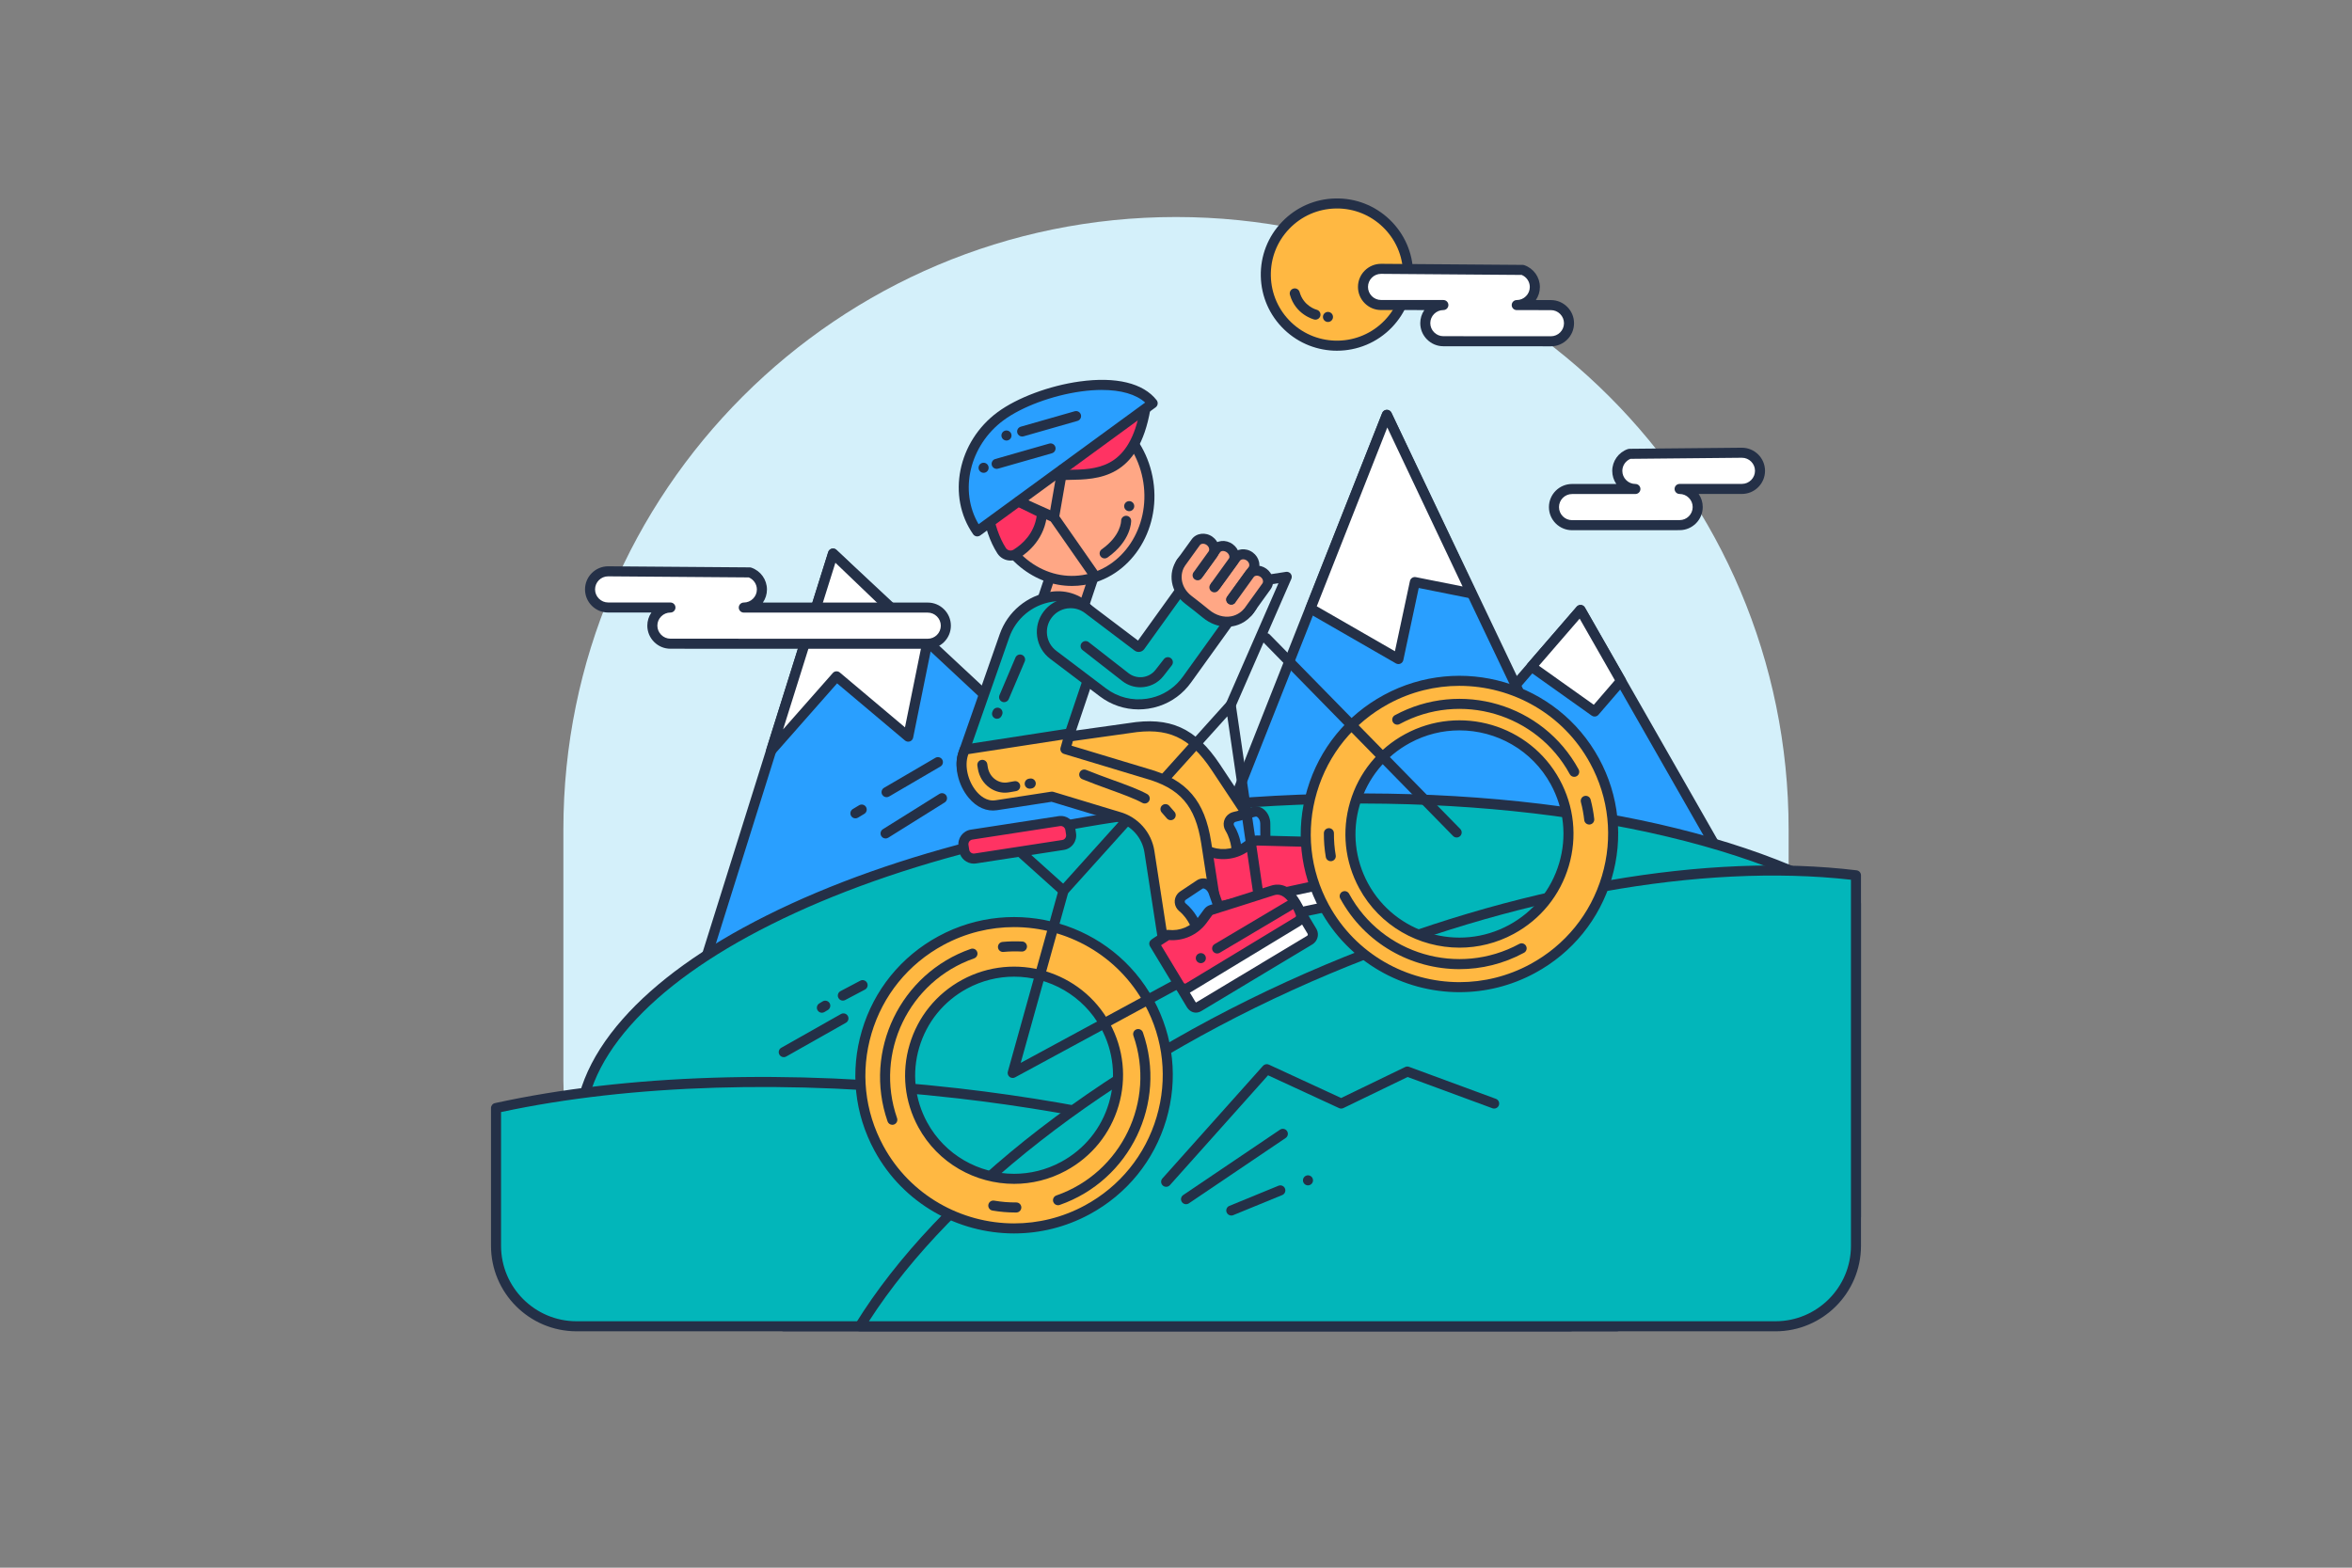 <?xml version="1.0" encoding="UTF-8"?>
<svg xmlns="http://www.w3.org/2000/svg" id="vector" viewBox="0 0 2340 1560">
  <rect x="0" y="0" width="2340" height="1560" fill="#808080" stroke="none"/>
  <defs>
    <style>.cls-1{fill:#fff;}.cls-2{fill:#ffa785;}.cls-3{fill:#02b6ba;}.cls-4{fill:#ffb842;}.cls-5{fill:#ff3363;}.cls-6{fill:#299fff;}.cls-7{fill:#243047;}.cls-8{fill:#d4f0fa;}</style>
  </defs>
  <path class="cls-8" d="m1170,215.95h0c-336.62,0-609.5,272.88-609.5,609.5v249.82c0,115.7,93.8,209.5,209.5,209.5h800c115.7,0,209.5-93.8,209.5-209.5v-249.82c0-336.62-272.88-609.5-609.5-609.5Z"></path>
  <polygon class="cls-6" points="1572.44 606.99 1778.88 968.48 1292.64 930.55 1572.44 606.99"></polygon>
  <path class="cls-7" d="m1778.89,973.48c-.13,0-.26,0-.39-.02l-486.25-37.93c-1.88-.15-3.52-1.34-4.24-3.08-.72-1.74-.39-3.74.84-5.17l279.8-323.56c1.06-1.23,2.65-1.86,4.27-1.71,1.62.16,3.05,1.09,3.86,2.5l206.44,361.49c.92,1.61.87,3.59-.12,5.16-.92,1.45-2.52,2.32-4.22,2.32Zm-475.99-47.15l466.97,36.43-198.26-347.16-268.71,310.74Z"></path>
  <polygon class="cls-1" points="1612.74 677.55 1586.47 708.04 1523.67 663.38 1572.44 606.99 1612.74 677.55"></polygon>
  <path class="cls-7" d="m1586.46,713.04c-1.01,0-2.02-.3-2.89-.93l-62.79-44.66c-1.15-.82-1.9-2.08-2.07-3.48-.17-1.4.26-2.8,1.18-3.87l48.77-56.39c1.06-1.23,2.65-1.86,4.27-1.71,1.62.16,3.05,1.09,3.86,2.5l40.3,70.56c1.05,1.84.83,4.14-.55,5.74l-26.27,30.49c-.98,1.14-2.38,1.74-3.79,1.74Zm-55.41-50.55l54.6,38.83,20.99-24.36-35.04-61.36-40.55,46.89Z"></path>
  <polygon class="cls-6" points="1379.79 412.81 1582.23 837.85 1525.22 831.23 1493.61 858.92 1217.51 823.1 1379.79 412.81"></polygon>
  <path class="cls-7" d="m1493.61,863.92c-.21,0-.43-.01-.64-.04l-276.1-35.82c-1.53-.2-2.88-1.09-3.66-2.42-.78-1.33-.91-2.94-.34-4.38l162.28-410.3c.73-1.85,2.49-3.09,4.48-3.16,2-.07,3.83,1.05,4.68,2.85l202.44,425.04c.78,1.64.61,3.58-.45,5.06-1.06,1.48-2.84,2.27-4.64,2.06l-54.81-6.36-29.94,26.23c-.92.8-2.09,1.24-3.29,1.24Zm-269.08-44.95l267.49,34.7,29.91-26.2c1.06-.93,2.47-1.37,3.87-1.21l48.04,5.58-193.62-406.51-155.69,393.64Z"></path>
  <polygon class="cls-1" points="1379.79 412.81 1463.9 590.47 1407.62 579.22 1391.26 655.81 1303.81 605.48 1379.79 412.81"></polygon>
  <path class="cls-7" d="m1391.26,660.81c-.86,0-1.72-.22-2.49-.67l-87.45-50.33c-2.15-1.24-3.07-3.86-2.16-6.17l75.98-192.67c.73-1.85,2.49-3.1,4.49-3.16,1.98-.08,3.83,1.06,4.69,2.86l84.11,177.67c.81,1.71.58,3.73-.58,5.22-1.16,1.49-3.06,2.2-4.92,1.83l-51.44-10.29-15.33,71.77c-.33,1.56-1.39,2.87-2.86,3.52-.65.29-1.34.43-2.03.43Zm-81.21-57.51l77.76,44.75,14.93-69.88c.57-2.68,3.19-4.4,5.87-3.86l46.52,9.3-74.91-158.24-70.16,177.93Z"></path>
  <polygon class="cls-6" points="828.75 550.82 646.08 1133.08 961.08 1119.04 1337.94 1025.89 828.75 550.82"></polygon>
  <path class="cls-7" d="m646.08,1138.08c-1.55,0-3.01-.72-3.96-1.95-.99-1.29-1.3-2.99-.81-4.55l182.68-582.25c.51-1.64,1.83-2.9,3.49-3.34,1.66-.44,3.43,0,4.69,1.18l509.19,475.06c1.34,1.25,1.89,3.14,1.43,4.91-.46,1.78-1.86,3.16-3.64,3.6l-376.86,93.15c-.32.08-.65.13-.98.14l-315,14.04c-.07,0-.15,0-.22,0Zm185.07-578.18l-178.16,567.87,307.38-13.7,367.42-90.82-496.63-463.35Z"></path>
  <polygon class="cls-1" points="828.75 550.82 767.26 746.81 832.29 673.02 903.58 733.05 922.35 640.5 828.75 550.82"></polygon>
  <path class="cls-7" d="m767.26,751.81c-.84,0-1.68-.21-2.45-.64-2.06-1.16-3.02-3.6-2.32-5.85l61.5-195.98c.52-1.65,1.85-2.92,3.53-3.35,1.67-.43,3.45.04,4.7,1.23l93.59,89.67c1.24,1.19,1.78,2.92,1.44,4.6l-18.76,92.55c-.35,1.73-1.59,3.15-3.25,3.73-1.67.58-3.52.24-4.87-.9l-67.55-56.88-61.8,70.12c-.98,1.11-2.35,1.69-3.75,1.69Zm63.86-191.8l-52.03,165.82,49.46-56.12c1.8-2.04,4.89-2.27,6.97-.52l64.84,54.6,16.54-81.59-85.78-82.2Z"></path>
  <path class="cls-3" d="m1846.5,1210.96v-311.96c-126.04-76.06-349.45-117.62-600.45-100.76-380.39,25.56-680.06,175.63-669.34,335.18,5.19,77.17,82.04,142.43,203.05,186.35h828.84c96.56-28.73,178.22-66.18,237.9-108.81Z"></path>
  <path class="cls-7" d="m1608.6,1324.77h-828.84c-.58,0-1.16-.1-1.71-.3-127.91-46.43-201.19-114.16-206.33-190.71-2.71-40.38,13.37-80.66,47.81-119.73,32.81-37.22,80.9-71.84,142.95-102.91,127-63.6,298.62-105.46,483.24-117.86,121.52-8.16,241.95-2.77,348.27,15.59,103.39,17.86,191.6,47.55,255.09,85.87,1.5.91,2.42,2.53,2.42,4.28v311.96c0,1.61-.78,3.13-2.09,4.07-60.14,42.96-142.91,80.83-239.38,109.54-.46.14-.94.21-1.43.21Zm-827.96-10h827.23c94-28.03,174.7-64.79,233.63-106.4v-306.55c-129.37-76.84-356.98-114.6-595.11-98.6-183.33,12.32-353.59,53.81-479.43,116.83-60.89,30.49-107.97,64.33-139.92,100.58-32.61,36.99-47.86,74.83-45.33,112.45,4.85,72.2,75.49,136.71,198.94,181.68Zm1065.86-103.81h0,0Z"></path>
  <path class="cls-3" d="m952.98,1087.96c-173.09-19.83-334.07-12.88-459.48,14.62v137.11c0,44.23,35.85,80.08,80.08,80.08h988.87c-95.54-106.35-329.09-199.7-609.47-231.81Z"></path>
  <path class="cls-7" d="m1562.45,1324.77h-988.87c-46.91,0-85.08-38.17-85.08-85.08v-137.11c0-2.35,1.63-4.38,3.93-4.88,130.43-28.6,294.19-33.83,461.12-14.71,136.02,15.58,265.79,46.14,375.28,88.37,107.13,41.32,189.2,91.49,237.34,145.07,1.32,1.47,1.65,3.58.85,5.38s-2.59,2.96-4.57,2.96Zm-1063.95-218.16v133.08c0,41.4,33.68,75.08,75.08,75.08h977.35c-102.21-105.1-334.91-191.65-598.52-221.84-164.19-18.81-325.18-13.94-453.91,13.69Z"></path>
  <path class="cls-3" d="m1321.3,964.29c-216.62,91.03-385.39,225.14-465.85,355.49h910.97c44.23,0,80.08-35.85,80.08-80.08v-368.71c-144.55-17.33-333.81,12.88-525.2,93.3Z"></path>
  <path class="cls-7" d="m1766.42,1324.77h-910.97c-1.81,0-3.48-.98-4.37-2.56-.88-1.58-.84-3.52.11-5.06,40.55-65.68,103.85-132.71,183.07-193.82,81.66-63,180.24-119.59,285.1-163.65,93.91-39.46,188.53-67.6,281.25-83.62,89.71-15.51,172.64-18.88,246.48-10.03,2.51.3,4.41,2.43,4.41,4.96v368.71c0,46.91-38.17,85.08-85.08,85.08Zm-901.91-10h901.91c41.4,0,75.08-33.68,75.08-75.08v-364.26c-148.42-16.69-336.97,17.28-518.26,93.46l-1.94-4.61,1.94,4.61c-203.49,85.51-374.12,214.31-458.73,345.88Z"></path>
  <path class="cls-7" d="m1160.21,1180.98c-1.19,0-2.38-.42-3.33-1.27-2.06-1.84-2.24-5-.4-7.06l100.09-112.04c1.46-1.64,3.83-2.13,5.83-1.21l71.89,33.21,63.68-30.81c1.22-.59,2.63-.66,3.91-.19l86.38,31.84c2.59.96,3.92,3.83,2.96,6.42-.96,2.59-3.83,3.91-6.42,2.96l-84.38-31.11-63.9,30.92c-1.35.65-2.92.67-4.27.04l-70.68-32.65-97.62,109.28c-.99,1.11-2.36,1.67-3.73,1.67Z"></path>
  <path class="cls-7" d="m1180,1198.31c-1.61,0-3.18-.77-4.15-2.2-1.55-2.29-.94-5.4,1.35-6.94l96.3-65.04c2.29-1.55,5.4-.94,6.94,1.35,1.55,2.29.94,5.4-1.35,6.94l-96.3,65.04c-.86.58-1.83.86-2.79.86Z"></path>
  <path class="cls-7" d="m1225.02,1209.57c-1.97,0-3.83-1.17-4.63-3.1-1.05-2.55.17-5.48,2.73-6.52l48.78-20.01c2.56-1.05,5.47.17,6.52,2.73,1.05,2.55-.17,5.48-2.73,6.52l-48.78,20.01c-.62.25-1.26.38-1.9.38Z"></path>
  <path class="cls-7" d="m1301.31,1179.55c-1.32,0-2.6-.53-3.54-1.46-.23-.24-.44-.49-.62-.77-.18-.27-.34-.56-.46-.86-.13-.3-.22-.62-.29-.93-.06-.33-.09-.66-.09-.98s.03-.66.09-.98c.07-.32.16-.63.29-.93.12-.31.28-.6.46-.87.18-.27.39-.53.62-.76.23-.23.49-.44.76-.62.27-.18.56-.33.87-.46.3-.12.61-.22.93-.28.64-.13,1.31-.13,1.95,0,.32.06.64.16.94.28.3.13.59.28.86.46.28.18.53.39.76.62.23.23.44.49.62.76.18.27.34.56.46.87.13.3.23.61.29.93.06.32.1.65.1.98s-.04.65-.1.98c-.06.31-.16.63-.29.93-.12.3-.28.59-.46.86-.18.28-.39.53-.62.77-.93.93-2.22,1.46-3.53,1.46Z"></path>
  <path class="cls-7" d="m779.77,1051.98c-1.74,0-3.44-.91-4.36-2.54-1.36-2.4-.51-5.45,1.89-6.81l59.37-33.57c2.4-1.36,5.45-.51,6.81,1.89,1.36,2.4.51,5.45-1.89,6.81l-59.37,33.57c-.78.44-1.62.65-2.46.65Z"></path>
  <path class="cls-7" d="m838.55,995.7c-1.79,0-3.53-.97-4.42-2.66-1.29-2.44-.36-5.47,2.08-6.76l19.65-10.38c2.44-1.29,5.47-.36,6.76,2.08s.36,5.47-2.08,6.76l-19.65,10.38c-.74.39-1.54.58-2.33.58Z"></path>
  <path class="cls-7" d="m817.69,1007.78c-1.7,0-3.35-.87-4.29-2.43-1.42-2.37-.65-5.44,1.71-6.86l3.37-2.02c2.37-1.42,5.44-.65,6.86,1.71,1.42,2.37.65,5.44-1.71,6.86l-3.37,2.02c-.81.48-1.69.71-2.57.71Z"></path>
  <path class="cls-7" d="m881.08,834.36c-1.67,0-3.3-.83-4.25-2.35-1.46-2.34-.75-5.43,1.59-6.89l56.14-35.08c2.34-1.46,5.43-.75,6.89,1.59,1.46,2.34.75,5.43-1.59,6.89l-56.14,35.08c-.82.51-1.74.76-2.65.76Z"></path>
  <path class="cls-7" d="m882.05,793.27c-1.72,0-3.39-.89-4.32-2.48-1.39-2.38-.59-5.45,1.79-6.84l51.08-29.85c2.38-1.39,5.45-.59,6.84,1.79,1.39,2.38.59,5.45-1.79,6.84l-51.08,29.85c-.79.46-1.66.68-2.52.68Z"></path>
  <path class="cls-7" d="m851.06,814.35c-1.7,0-3.35-.87-4.29-2.43-1.42-2.37-.65-5.44,1.71-6.86l6.25-3.75c2.37-1.42,5.44-.65,6.86,1.71,1.42,2.37.65,5.44-1.71,6.86l-6.25,3.75c-.81.48-1.69.71-2.57.71Z"></path>
  <path class="cls-4" d="m1123.42,724.54l-85.87,12.05,7.96,50.24,70.73-9.86c17.15-2.81,34.43,4.72,44.01,19.18l53.5,80.69,49.3-32.69-53.5-80.69c-22.42-33.81-46.07-45.47-86.14-38.92Z"></path>
  <path class="cls-7" d="m1213.77,881.83c-1.62,0-3.21-.79-4.17-2.24l-53.5-80.69c-8.5-12.82-23.82-19.49-39.04-17-.04,0-.08.01-.12.02l-70.73,9.86c-2.7.37-5.2-1.48-5.63-4.17l-7.96-50.24c-.21-1.33.12-2.68.92-3.76.8-1.08,2-1.79,3.32-1.98l85.81-12.04c41.44-6.76,66.96,4.76,91.06,41.1l53.5,80.69c.73,1.1,1,2.46.73,3.76s-1.03,2.44-2.14,3.17l-49.3,32.69c-.85.56-1.81.83-2.76.83Zm-90.39-110.45c16.33,0,31.86,8.14,41.05,21.99l50.74,76.52,40.96-27.16-50.74-76.52c-21.81-32.9-43.81-42.86-81.16-36.74-.04,0-.07.01-.11.02l-80.83,11.34,6.4,40.37,65.81-9.18c2.63-.43,5.27-.64,7.88-.64Zm.04-46.85h0,0Z"></path>
  <g id="sneakers-2">
    <path class="cls-6" d="m1257.42,848.39c-.32.22-.68.37-1.06.47l-21.54,5.6c-1.89.5-3.83-.63-4.33-2.53-.1-.39-.14-.8-.1-1.2.01-.13.99-13.84-6.92-26.8-2.11-3.48-1-8.02,2.48-10.13.62-.37,1.28-.65,1.98-.83l20.05-5.21c2.15-.52,4.41,0,6.11,1.42,2.86,2.19,4.73,6.26,4.75,10.39l.17,25.85c0,1.2-.59,2.32-1.59,2.98Z"></path>
    <path class="cls-7" d="m1233.9,859.58c-1.49,0-2.97-.4-4.29-1.17-1.97-1.15-3.38-3-3.96-5.21-.25-.95-.33-1.93-.25-2.91,0-.06.76-12.35-6.2-23.77-3.54-5.85-1.67-13.47,4.16-17.01,1.04-.63,2.16-1.1,3.32-1.4l20.04-5.21c3.71-.9,7.59-.01,10.49,2.34,4.07,3.17,6.61,8.63,6.63,14.28l.17,25.83c.02,2.9-1.41,5.58-3.83,7.18,0,0,0,0,0,0-.79.52-1.65.9-2.56,1.14l-21.54,5.6c-.72.19-1.45.28-2.17.28Zm-.35-9.96s0,0,0,0h0Zm16.06-37.06c-.16,0-.31.02-.47.06l-19.96,5.19c-.23.06-.45.15-.65.27-1.12.68-1.47,2.14-.8,3.26,6.97,11.43,7.71,23.17,7.69,27.8l18.57-4.82-.16-24.72c0-2.55-1.16-5.2-2.79-6.45-.05-.04-.1-.08-.15-.12-.36-.3-.82-.46-1.28-.46Zm7.8,35.83h0,0Z"></path>
    <path class="cls-1" d="m1338.55,897.88c-.71.47-1.51.81-2.35.98l-130.19,27.43c-3.61.77-6-1.31-6.78-4.91l-4.38-20.8c-.56-2.67-.59-5.63,1.7-7.12l.1-.07,56.55-35.87c1.15-.73,2.49-1.1,3.86-1.05l72.35,2.28c3.07.08,5.68,2.26,6.32,5.27l5.68,26.97c.55,2.67-.59,5.41-2.87,6.91h.02Z"></path>
    <path class="cls-7" d="m1204.51,931.45c-5,0-8.95-3.38-10.17-9.01l-4.39-20.83c-1.58-7.52,1.74-10.96,3.87-12.34l.05-.03s.07-.05.1-.07l56.55-35.87c2-1.28,4.33-1.92,6.7-1.83l72.34,2.28c5.38.15,9.93,3.94,11.06,9.23l5.68,26.97c.95,4.63-.91,9.27-4.75,11.95-.08.06-.15.11-.23.16-1.25.83-2.62,1.4-4.09,1.71l-130.19,27.42c-.86.18-1.71.28-2.52.28Zm.03-10.01c.08,0,.21,0,.41-.05l130.21-27.43c.19-.04.36-.1.51-.19.03-.02.07-.04.1-.07.58-.38.86-1.06.72-1.73l-5.67-26.94c-.16-.74-.8-1.28-1.57-1.3l-72.37-2.28c-.36,0-.71.08-1.01.27l-56.34,35.74c-.04.29-.05.92.19,2.08l4.38,20.8c.15.67.34.98.43,1.1Zm-5.21-23.84h0s0,0,0,0Z"></path>
    <path class="cls-5" d="m1336.32,870.09c-.09-5.31-.85-10.58-2.27-15.7-3.98-13.54-11.68-16.36-17.44-16.35-2.34.03-44.02-1.08-65.72-1.67-1.38-.04-2.74.35-3.89,1.11l-8.15,5.63-.67.44c-11.38,7.52-25.89,8.47-38.14,2.47,0,0-16.35,3.84-16.13,4.05l10.47,49.07s0,.04.01.06c.78,3.6,4.33,5.88,7.93,5.1l128.69-27.6c.82-.17,1.6-.5,2.3-.96v-.02c1.88-1.25,3.02-3.36,3.01-5.63Z"></path>
    <path class="cls-7" d="m1200.89,909.46c-5.36,0-10.2-3.73-11.39-9.19v-.06s-.02-.02-.02-.03l-10.46-49.02c-.18-.79-.16-1.63.06-2.44.8-2.87,2.92-3.42,6.12-4.25,1.54-.4,3.58-.9,5.61-1.39,4.04-.98,8.08-1.93,8.08-1.93,1.12-.26,2.3-.13,3.34.38,10.62,5.19,23.33,4.37,33.19-2.15l.63-.42,8.11-5.6c2.1-1.39,4.45-2.06,6.87-1.99,29.98.82,62.83,1.67,65.44,1.67.06,0,.1,0,.14,0,6.17,0,17.13,2.61,22.23,19.94,1.55,5.59,2.38,11.3,2.47,17.02,0,.02,0,.04,0,.06.02,3.78-1.76,7.29-4.79,9.5-.14.12-.3.24-.46.34-1.23.82-2.59,1.38-4.04,1.69l-128.67,27.6c-.83.18-1.66.27-2.47.27Zm-1.62-11.3c.2.89,1.08,1.45,1.98,1.26l128.71-27.61c.14-.03.28-.08.4-.13.06-.05.13-.09.2-.14.48-.31.76-.84.77-1.41-.08-4.87-.79-9.71-2.09-14.4-2.47-8.39-6.71-12.68-12.57-12.68-.04,0-.08,0-.14,0-4.16,0-65.14-1.66-65.76-1.67-.35,0-.7.09-.99.28l-8.07,5.57s-.06.04-.09.06l-.67.44c-12.28,8.13-27.99,9.44-41.43,3.56-3.5.83-7.08,1.69-9.73,2.35l9.48,44.46s0,.02,0,.04c0,0,0,.01,0,.02Z"></path>
  </g>
  <path class="cls-4" d="m1143.29,997.16c-40.22-73.97-132.99-101.33-207.22-61.12-74.22,40.21-101.79,132.77-61.57,206.74,40.22,73.97,132.99,101.33,207.22,61.12,74.22-40.21,101.79-132.77,61.57-206.74Zm-85.14,163.39c-50.2,27.2-112.94,8.69-140.15-41.34-27.2-50.03-8.56-112.63,41.64-139.82,50.2-27.2,112.94-8.69,140.15,41.34,27.2,50.03,8.56,112.63-41.64,139.82Z"></path>
  <path class="cls-7" d="m1008.95,1227.39c-56.02,0-110.32-29.77-138.84-82.22-20.05-36.88-24.53-79.37-12.59-119.64,11.98-40.42,39.03-73.76,76.17-93.88,76.52-41.46,172.52-13.14,213.99,63.13,20.05,36.88,24.53,79.37,12.59,119.64-11.98,40.42-39.03,73.76-76.17,93.88-23.9,12.95-49.71,19.09-75.15,19.09Zm-.09-304.84c-23.84,0-48.01,5.75-70.41,17.89-34.79,18.85-60.13,50.08-71.35,87.93-11.18,37.71-6.99,77.49,11.79,112.03,26.71,49.11,77.57,76.99,130.04,77,23.84,0,48.01-5.75,70.41-17.89,34.79-18.85,60.13-50.08,71.35-87.93,11.18-37.71,6.99-77.49-11.79-112.03-26.71-49.11-77.57-77-130.04-77Zm.08,255.5c-38.47,0-75.75-20.44-95.33-56.45-13.77-25.33-16.84-54.5-8.64-82.15,8.22-27.75,26.8-50.64,52.3-64.46,52.54-28.46,118.45-9.02,146.92,43.34,13.77,25.32,16.84,54.5,8.65,82.15-8.22,27.75-26.8,50.64-52.3,64.46h0c-16.41,8.89-34.12,13.11-51.59,13.11Zm-.06-206.17c-15.86,0-31.95,3.83-46.85,11.9-23.15,12.54-40.01,33.32-47.47,58.51-7.44,25.09-4.65,51.56,7.84,74.53,17.77,32.68,51.61,51.23,86.52,51.23,15.86,0,31.95-3.83,46.85-11.9h0c23.15-12.54,40.01-33.32,47.47-58.51,7.44-25.09,4.65-51.56-7.84-74.53-17.77-32.68-51.61-51.23-86.52-51.23Z"></path>
  <path class="cls-4" d="m1586.4,757.09c-40.22-73.97-132.99-101.33-207.22-61.12-74.22,40.21-101.79,132.77-61.57,206.74,40.22,73.97,132.99,101.33,207.22,61.12,74.22-40.21,101.79-132.77,61.57-206.74Zm-82.74,167.81c-52.65,28.52-118.45,9.11-146.98-43.35-28.53-52.46-8.97-118.12,43.67-146.64,52.65-28.52,118.45-9.11,146.98,43.35,28.53,52.46,8.98,118.12-43.67,146.64Z"></path>
  <path class="cls-7" d="m1452.06,987.32c-56.03,0-110.32-29.77-138.84-82.22-20.05-36.88-24.53-79.37-12.59-119.64,11.98-40.42,39.03-73.76,76.17-93.88,76.53-41.46,172.52-13.14,213.99,63.12,20.05,36.88,24.53,79.37,12.59,119.64-11.98,40.42-39.03,73.76-76.17,93.88-23.9,12.95-49.71,19.09-75.15,19.09Zm-.09-304.84c-23.84,0-48.01,5.75-70.41,17.89-34.79,18.85-60.13,50.08-71.35,87.93-11.18,37.71-6.99,77.49,11.79,112.03,26.71,49.11,77.57,76.99,130.04,77,23.84,0,48.01-5.75,70.41-17.89,34.79-18.85,60.13-50.08,71.35-87.93,11.17-37.71,6.99-77.49-11.79-112.02-26.71-49.11-77.57-77-130.04-77Zm.08,260.53c-40.25,0-79.27-21.39-99.76-59.08-14.41-26.5-17.62-57.03-9.05-85.97,8.61-29.04,28.04-53,54.73-67.45,54.98-29.79,123.96-9.44,153.75,45.36,14.41,26.5,17.62,57.03,9.05,85.97-8.61,29.04-28.04,53-54.73,67.46h0c-17.17,9.3-35.71,13.72-53.99,13.72Zm-.06-216.22c-16.68,0-33.58,4.02-49.25,12.51-24.33,13.18-42.06,35.03-49.9,61.5-7.82,26.37-4.89,54.2,8.24,78.35,27.17,49.96,90.06,68.51,140.2,41.34,24.33-13.18,42.06-35.03,49.91-61.5,7.82-26.37,4.89-54.2-8.24-78.35-18.68-34.35-54.25-53.85-90.96-53.85Zm51.68,198.11h0,0Z"></path>
  <path class="cls-7" d="m1007.52,1072.68c-1.11,0-2.21-.37-3.12-1.09-1.57-1.25-2.24-3.32-1.7-5.25l50.58-181.33c.21-.74.58-1.43,1.1-2l166.37-184.8c1.3-1.44,3.31-2,5.17-1.44s3.22,2.15,3.5,4.06l33.63,230.37c.3,2.08-.72,4.12-2.57,5.12l-250.58,135.76c-.75.4-1.57.6-2.38.6Zm55.08-183.86l-47.1,168.85,237.14-128.48-31.58-216.38-158.46,176.01Z"></path>
  <path class="cls-7" d="m1224.47,706.55c-.67,0-1.35-.13-2-.42-2.53-1.1-3.69-4.05-2.58-6.58l52.07-119.23-94.01,14.49c-2.73.42-5.28-1.45-5.7-4.18-.42-2.73,1.45-5.28,4.18-5.7l102.99-15.87c1.8-.28,3.61.45,4.72,1.89,1.11,1.44,1.35,3.38.62,5.05l-55.71,127.56c-.82,1.88-2.66,3-4.58,3Z"></path>
  <path class="cls-7" d="m1058.1,891.35c-1.19,0-2.38-.42-3.34-1.28l-49.83-44.76c-2.05-1.85-2.22-5.01-.38-7.06,1.85-2.06,5.01-2.22,7.06-.38l49.83,44.76c2.05,1.85,2.22,5.01.38,7.06-.99,1.1-2.35,1.66-3.72,1.66Z"></path>
  <path class="cls-7" d="m1449.22,833.38c-1.3,0-2.59-.5-3.57-1.5l-189.49-193.45c-1.93-1.97-1.9-5.14.07-7.07,1.97-1.93,5.14-1.9,7.07.07l189.49,193.45c1.93,1.97,1.9,5.14-.07,7.07-.97.95-2.24,1.43-3.5,1.43Z"></path>
  <rect class="cls-5" x="958.32" y="823.67" width="107.54" height="24.02" rx="9.6" ry="9.6" transform="translate(-115.48 163.92) rotate(-8.76)"></rect>
  <path class="cls-7" d="m968.8,859.39c-7.08,0-13.31-5.17-14.43-12.38l-.73-4.76c-1.23-7.96,4.25-15.43,12.21-16.66l87.3-13.45c7.96-1.23,15.43,4.25,16.66,12.21l.73,4.76c.59,3.86-.35,7.71-2.65,10.86s-5.7,5.21-9.55,5.8l-87.3,13.46c-.75.12-1.5.17-2.23.17Zm86.57-37.42c-.23,0-.47.02-.7.05l-87.3,13.45c-1.22.19-2.29.84-3.01,1.83s-1.02,2.21-.84,3.42l.73,4.76c.19,1.22.84,2.29,1.83,3.01.99.73,2.21,1.02,3.42.84l87.3-13.46h0c1.22-.19,2.29-.84,3.01-1.83.73-.99,1.02-2.21.84-3.42l-.73-4.76c-.35-2.27-2.32-3.9-4.55-3.9Z"></path>
  <path class="cls-7" d="m1323.96,856.97c-2.39,0-4.5-1.72-4.92-4.15-1.35-7.82-1.99-15.81-1.92-23.76.02-2.75,2.26-4.96,5-4.96h.04c2.76.02,4.98,2.28,4.96,5.04-.06,7.36.54,14.75,1.78,21.98.47,2.72-1.36,5.31-4.08,5.78-.29.05-.57.07-.85.07Z"></path>
  <path class="cls-7" d="m1452.05,964.4c-47.87,0-94.26-25.43-118.62-70.25-1.32-2.43-.42-5.46,2-6.78,2.43-1.32,5.46-.42,6.78,2,32.8,60.32,108.74,82.72,169.28,49.92,2.43-1.32,5.46-.41,6.78,2.01,1.32,2.43.41,5.46-2.01,6.78-20.42,11.06-42.47,16.31-64.21,16.31Z"></path>
  <path class="cls-7" d="m1581.12,820.5c-2.52,0-4.68-1.89-4.96-4.45-.66-6-1.78-12.01-3.32-17.85-.7-2.67.89-5.41,3.56-6.11,2.67-.7,5.41.89,6.11,3.56,1.66,6.31,2.87,12.8,3.59,19.3.3,2.75-1.68,5.22-4.42,5.52-.19.02-.37.03-.55.03Z"></path>
  <path class="cls-7" d="m1566.19,773.04c-1.77,0-3.49-.95-4.4-2.61-32.8-60.32-108.74-82.72-169.28-49.92-2.43,1.32-5.46.41-6.78-2.01-1.32-2.43-.41-5.46,2.01-6.78,65.38-35.42,147.4-11.23,182.83,53.93,1.32,2.43.42,5.46-2,6.78-.76.41-1.58.61-2.38.61Z"></path>
  <path class="cls-7" d="m1010.12,1206.56c-7.59,0-15.23-.66-22.73-1.95-2.72-.47-4.55-3.06-4.08-5.78.47-2.72,3.06-4.55,5.78-4.08,7.25,1.25,14.64,1.86,21.98,1.8h.04c2.74,0,4.98,2.21,5,4.96.02,2.76-2.2,5.02-4.96,5.04-.34,0-.69,0-1.03,0Z"></path>
  <path class="cls-7" d="m1052.62,1199.33c-2.07,0-4-1.29-4.72-3.36-.91-2.61.47-5.46,3.08-6.37,64.84-22.6,99.23-93.92,76.66-158.97-.91-2.61.48-5.46,3.08-6.36,2.61-.91,5.46.48,6.36,3.08,24.37,70.25-12.78,147.27-82.81,171.69-.54.19-1.1.28-1.65.28Z"></path>
  <path class="cls-7" d="m997.85,947.29c-2.55,0-4.73-1.94-4.97-4.53-.26-2.75,1.75-5.19,4.5-5.45,6.5-.62,13.1-.76,19.62-.42,2.76.14,4.88,2.5,4.73,5.26s-2.5,4.88-5.26,4.73c-6.03-.32-12.14-.19-18.15.38-.16.02-.32.02-.48.02Z"></path>
  <path class="cls-7" d="m887.76,1119.28c-2.07,0-4.01-1.3-4.72-3.36-24.37-70.25,12.78-147.27,82.81-171.69,2.61-.91,5.46.47,6.37,3.08.91,2.61-.47,5.46-3.08,6.37-64.84,22.6-99.23,93.92-76.66,158.97.91,2.61-.48,5.46-3.08,6.36-.54.19-1.1.28-1.64.28Z"></path>
  <rect class="cls-2" x="1040.29" y="551.11" width="41.18" height="78.49" transform="translate(242.36 -306.32) rotate(18.51)"></rect>
  <path class="cls-7" d="m1067.95,639.1c-.53,0-1.06-.08-1.59-.26l-39.05-13.08c-1.26-.42-2.3-1.32-2.89-2.51s-.69-2.56-.27-3.82l24.92-74.42c.42-1.26,1.32-2.3,2.51-2.89,1.19-.59,2.56-.69,3.82-.27l39.05,13.08c2.62.88,4.03,3.71,3.15,6.33l-24.92,74.42c-.7,2.09-2.65,3.41-4.74,3.41Zm-32.72-21.23l29.57,9.9,21.75-64.94-29.57-9.9-21.75,64.94Z"></path>
  <path class="cls-3" d="m1046.17,593.84h0c-21.6,3.33-39.61,18.3-46.83,38.93l-40.89,116.87c-7.56,21.59,10.62,43.45,33.23,39.97l55.4-8.54,44.83-132.84c9.97-29.54-14.92-59.14-45.73-54.39h0Z"></path>
  <path class="cls-7" d="m986.94,794.97c-10.4,0-20.23-4.56-27.04-12.75-8-9.62-10.31-22.42-6.18-34.24l40.89-116.87c7.85-22.43,27.31-38.6,50.79-42.22h0c16.21-2.5,32.19,3.51,42.75,16.06s13.73,29.33,8.48,44.87l-44.83,132.84c-.6,1.77-2.13,3.06-3.98,3.34l-55.4,8.54c-1.84.28-3.68.42-5.5.42Zm59.23-201.13l.76,4.94c-19.82,3.05-36.25,16.71-42.87,35.64l-40.89,116.87c-2.96,8.47-1.31,17.64,4.43,24.54,5.73,6.9,14.45,10.2,23.32,8.84l52.4-8.08,43.85-129.96c4.12-12.21,1.63-25.38-6.66-35.24-8.29-9.86-20.84-14.58-33.57-12.61l-.76-4.94Z"></path>
  <path class="cls-3" d="m1178.89,581.05l-44.5,61.9c-.11.16-.45.63-1.23.75-.77.12-1.21-.22-1.38-.35l-49.38-37.35c-12.6-9.53-30.53-7.04-40.06,5.56h0c-9.53,12.6-7.04,30.53,5.56,40.06l49.38,37.35c12.79,9.67,28.57,13.68,44.43,11.28,3.37-.51,6.65-1.29,9.82-2.34,11.75-3.87,21.94-11.32,29.31-21.58l44.5-61.9-46.44-33.39Z"></path>
  <path class="cls-7" d="m1132.71,705.93c-13.83,0-27.21-4.47-38.46-12.97l-49.38-37.35c-7.16-5.41-11.78-13.29-13.01-22.18-1.23-8.89,1.07-17.73,6.48-24.89,5.41-7.16,13.29-11.78,22.18-13.01,8.89-1.23,17.73,1.07,24.89,6.48l46.8,35.4,42.62-59.28c1.61-2.24,4.74-2.75,6.98-1.14l46.44,33.39c1.08.77,1.8,1.94,2.02,3.25.21,1.31-.1,2.65-.88,3.73l-44.5,61.9c-7.97,11.08-18.97,19.18-31.81,23.41-3.44,1.13-7.02,1.99-10.64,2.53-3.25.49-6.51.73-9.73.73Zm-67.52-100.73c-1.09,0-2.19.08-3.29.23-6.24.87-11.78,4.11-15.58,9.14-3.8,5.03-5.42,11.24-4.55,17.48s4.11,11.78,9.14,15.58l49.38,37.35c11.7,8.85,26.15,12.52,40.66,10.33,3.07-.46,6.1-1.18,9-2.14,10.82-3.57,20.09-10.4,26.82-19.75l41.58-57.84-38.32-27.55-41.58,57.84c-1.47,2.04-3.48,2.62-4.55,2.78-1.31.2-3.26.13-5.15-1.31l-49.37-37.34c-4.14-3.13-9.08-4.78-14.19-4.78Z"></path>
  <path class="cls-2" d="m1243.74,598.26l-60.23-41.54c-2.28-1.57-5.39-1.06-6.99,1.17-.05.06-.88.99-.93,1.05-8.86,12.27-5.47,28.58,6.68,37.88,5.75,4.41,11.96,9.27,17.72,14.01,13.9,11.44,34.69,11.49,45.77-7.64l-2.02-4.94Z"></path>
  <path class="cls-7" d="m1220.74,623.67c-8.36,0-16.83-3.13-23.93-8.96-5.07-4.17-10.98-8.84-17.58-13.9-14.69-11.25-18-30.51-7.69-44.78.06-.08.42-.51.79-.93l.3-.33c3.21-4.21,9.31-5.19,13.72-2.14l60.23,41.54c1.66,1.15,2.41,3.12,2.09,4.98,2.08,1.48,2.73,4.33,1.42,6.58-7.05,12.18-16.68,16.21-23.51,17.44-1.93.35-3.88.52-5.84.52Zm-41.23-61.61c-6.91,9.74-4.44,22.96,5.8,30.81,6.69,5.13,12.7,9.88,17.85,14.12,6.49,5.33,14.38,7.64,21.63,6.33,6.34-1.15,11.75-4.99,15.75-11.17l-59.88-41.29c-.06-.04-.09-.02-.1-.02-.04.06-.4.5-.79.93l-.27.3Z"></path>
  <path class="cls-2" d="m1243.37,553.75c-4.63-3.36-10.79-2.78-13.76,1.29l-21.4,29.4,16.77,12.18,21.4-29.4c2.97-4.08,1.62-10.11-3.01-13.48Z"></path>
  <path class="cls-7" d="m1224.97,601.63c-1.02,0-2.05-.31-2.94-.96-2.23-1.62-2.73-4.75-1.1-6.98l21.4-29.4c.78-1.07.65-2.32.51-2.98-.3-1.34-1.18-2.62-2.41-3.52-2.36-1.71-5.46-1.62-6.78.19l-21.4,29.4c-1.63,2.23-4.75,2.73-6.99,1.1-2.23-1.62-2.73-4.75-1.1-6.98l21.4-29.4c4.58-6.3,13.89-7.38,20.74-2.4,3.23,2.34,5.46,5.69,6.3,9.43.89,3.97.11,7.89-2.18,11.04l-21.4,29.4c-.98,1.34-2.5,2.06-4.05,2.06Z"></path>
  <path class="cls-2" d="m1256.98,569.99h0c-4.64-3.35-10.8-2.74-13.75,1.35l-18.22,25.27,16.82,12.12,18.22-25.27c2.95-4.09,1.58-10.12-3.07-13.47Z"></path>
  <path class="cls-7" d="m1241.82,613.73c-1.01,0-2.04-.31-2.92-.94-2.24-1.61-2.75-4.74-1.13-6.98l18.22-25.27c.78-1.08.64-2.33.5-2.98-.3-1.34-1.19-2.62-2.43-3.51-1.24-.89-2.74-1.33-4.1-1.2-.67.07-1.9.34-2.67,1.41l-18.22,25.27c-1.62,2.24-4.74,2.75-6.98,1.13-2.24-1.61-2.75-4.74-1.13-6.98l18.22-25.27c2.28-3.16,5.76-5.12,9.81-5.52,3.81-.37,7.69.7,10.92,3.04,3.23,2.33,5.48,5.67,6.33,9.4.9,3.96.14,7.89-2.13,11.05l-18.22,25.27c-.98,1.36-2.51,2.08-4.06,2.08Z"></path>
  <path class="cls-2" d="m1223.42,545.52c-4.64-3.35-10.69-2.9-13.49.99l-17.34,24.06,16.82,12.12,17.34-24.06c2.81-3.9,1.32-9.77-3.32-13.12Z"></path>
  <path class="cls-7" d="m1209.4,587.7c-1.01,0-2.04-.31-2.92-.94-2.24-1.61-2.75-4.74-1.13-6.98l17.34-24.06c.65-.9.49-2.02.34-2.61-.33-1.32-1.26-2.61-2.53-3.52-2.32-1.67-5.36-1.74-6.52-.14l-17.34,24.06c-1.61,2.24-4.74,2.75-6.98,1.13-2.24-1.61-2.75-4.74-1.13-6.98l17.34-24.06c4.42-6.13,13.6-7.08,20.47-2.13,3.2,2.31,5.46,5.57,6.38,9.18.98,3.88.28,7.86-1.92,10.92l-17.34,24.06c-.98,1.36-2.51,2.08-4.06,2.08Z"></path>
  <path class="cls-2" d="m1203.41,538.23h0c-4.64-3.35-10.8-2.74-13.75,1.35l-14.97,20.76,16.82,12.12,14.97-20.76c2.95-4.09,1.58-10.12-3.07-13.47Z"></path>
  <path class="cls-7" d="m1191.51,577.46c-1.01,0-2.04-.31-2.92-.94-2.24-1.61-2.75-4.74-1.13-6.98l14.97-20.76c.78-1.08.64-2.33.5-2.98-.3-1.34-1.19-2.62-2.43-3.51-2.36-1.7-5.46-1.6-6.77.22l-14.97,20.76c-1.61,2.24-4.74,2.75-6.98,1.13-2.24-1.61-2.75-4.74-1.13-6.98l14.97-20.76c4.56-6.32,13.86-7.44,20.73-2.48,3.23,2.33,5.48,5.67,6.33,9.4.9,3.96.14,7.89-2.13,11.05l-14.97,20.76c-.98,1.36-2.51,2.08-4.06,2.08Z"></path>
  <path class="cls-7" d="m1134.51,683.9c-6.28,0-12.6-2.01-17.92-6.16l-39.6-30.87c-2.18-1.7-2.57-4.84-.87-7.02,1.7-2.18,4.84-2.57,7.02-.87l39.6,30.87c8.35,6.51,20.43,5.02,26.92-3.32l8.29-10.64c1.7-2.18,4.84-2.57,7.02-.87,2.18,1.7,2.57,4.84.87,7.02l-8.29,10.64c-5.74,7.37-14.34,11.22-23.04,11.22Z"></path>
  <path class="cls-4" d="m1140.22,769.64l-80.27-24.23,4.41-15.59-104.63,16.13-1.29,3.69c-7.56,21.59,10.1,55.14,32.71,51.65l55.42-8.54,66.1,20.01c16.2,4.49,28.31,18.1,30.87,34.68l14.26,92.53,56.53-8.71-14.26-92.53c-5.97-38.77-22.02-58.6-59.85-69.09Z"></path>
  <path class="cls-7" d="m1157.8,944.97c-2.43,0-4.55-1.77-4.94-4.24l-14.26-92.53c-2.26-14.64-12.96-26.66-27.26-30.62-.04-.01-.08-.02-.11-.03l-65.01-19.68-54.29,8.37c-10.25,1.58-20.27-2.82-28.23-12.39-10.78-12.97-14.88-31.82-9.97-45.85l1.29-3.69c.61-1.74,2.13-3.01,3.96-3.29l104.63-16.13c1.68-.26,3.38.35,4.51,1.63,1.13,1.27,1.53,3.04,1.06,4.67l-3.07,10.87,75.51,22.79c20.14,5.59,34.21,13.69,44.28,25.5,9.8,11.49,15.88,26.62,19.12,47.63l14.26,92.53c.42,2.73-1.45,5.28-4.18,5.7l-56.53,8.71c-.26.04-.51.06-.77.06Zm-43.73-137.01c18.06,5.03,31.56,20.22,34.41,38.72l13.5,87.59,46.65-7.19-13.5-87.59c-5.8-37.65-21.04-55.27-56.24-65.03-.04-.01-.07-.02-.11-.03l-80.27-24.23c-2.61-.79-4.11-3.52-3.37-6.15l2.29-8.11-93.97,14.48-.3.86c-3.75,10.71-.29,25.92,8.22,36.16,3.26,3.92,10.06,10.29,19.01,8.91l55.42-8.54c.74-.11,1.49-.06,2.21.16l66.04,20Z"></path>
  <g id="sneakers-2-2">
    <path class="cls-6" d="m1215.05,914.3c-.23.3-.51.56-.82.77l-17.91,11.93c-1.57,1.05-3.7.63-4.76-.94-.22-.33-.38-.69-.48-1.07-.03-.12-3.47-12.96-14.8-22.31-3.03-2.51-3.45-7.01-.93-10.04.44-.54.96-1,1.54-1.39l16.67-11.1c1.8-1.15,4.03-1.39,6.03-.64,3.3,1.1,6.31,4.22,7.62,7.99l8.33,23.57c.39,1.09.2,2.31-.51,3.23Z"></path>
    <path class="cls-7" d="m1194.43,932.58c-.55,0-1.1-.05-1.65-.16-2.21-.44-4.12-1.71-5.37-3.58-.54-.81-.93-1.69-1.17-2.63-.01-.05-3.21-11.48-13.13-19.67-5.16-4.28-5.87-11.94-1.6-17.09.76-.91,1.64-1.7,2.62-2.36l16.67-11.1c3.16-2.02,7.03-2.45,10.47-1.19,4.77,1.62,8.86,5.85,10.68,11.05l8.33,23.55c.95,2.69.49,5.66-1.25,7.93h0c-.57.74-1.25,1.38-2.03,1.9l-17.91,11.92c-1.39.93-3.01,1.42-4.66,1.42Zm1.51-8.81h0Zm0-.03s0,.02,0,.03c0,0,0-.02,0-.03Zm-2.39-.91s0,0,0,0h0Zm3.68-38.75c-.33,0-.67.09-.96.28l-16.6,11.05c-.18.12-.33.26-.47.42-.75.9-.62,2.25.28,3,9.81,8.09,14.26,18.47,15.79,22.84l15.16-10.1-7.92-22.42c-.8-2.28-2.64-4.3-4.49-4.91-.06-.02-.12-.04-.18-.06-.2-.08-.41-.11-.62-.11Zm17.83,30.22h0,0Zm-3.59-3.4h0s0,0,0,0Z"></path>
    <path class="cls-1" d="m1304.85,933.86c-.5.66-1.12,1.21-1.83,1.64l-110.3,66.25c-3.05,1.85-5.89.7-7.75-2.34l-10.58-17.62c-1.36-2.27-2.32-4.96-.7-7.05l.07-.1,40.33-50.67c.82-1.03,1.93-1.79,3.19-2.18l66.83-20.8c2.83-.89,5.91.27,7.44,2.81l13.72,22.85c1.35,2.27,1.17,5.13-.43,7.23h.01Z"></path>
    <path class="cls-7" d="m1189.77,1007.67c-3.51,0-6.82-1.96-9.07-5.65l-10.6-17.65c-3.88-6.45-1.89-10.72-.36-12.69l.05-.07,40.38-50.75c1.45-1.83,3.39-3.16,5.63-3.85l66.82-20.8c5.04-1.59,10.48.46,13.21,5.01l13.73,22.85c2.36,3.99,2.13,8.89-.57,12.59-.05.08-.11.15-.16.23-.89,1.17-1.98,2.14-3.24,2.9l-110.29,66.24c-1.81,1.1-3.7,1.63-5.52,1.63Zm-11.89-30.17c.07.28.27.83.79,1.71l10.58,17.62c.26.42.49.66.63.77.06-.03.14-.07.25-.13l110.31-66.25c.14-.08.26-.18.36-.3.02-.03.04-.06.07-.09.37-.47.4-1.11.1-1.63l-13.71-22.82c-.34-.56-1.02-.82-1.65-.62l-66.85,20.81c-.31.09-.57.27-.76.51l-40.13,50.42Zm-.2.25l-.02.03s.01-.02.02-.03Z"></path>
    <path class="cls-5" d="m1294.02,909.18c-1.76-4.82-4.13-9.4-7.04-13.63-7.92-11.12-15.85-11.26-21.11-9.42-2.13.76-40.57,12.94-60.59,19.26-1.27.4-2.39,1.18-3.2,2.24l-5.67,7.72-.47.62c-8.02,10.48-20.98,15.93-34.07,14.33,0,0-13.73,8.68-13.46,8.8l25.09,41.53s.02.03.03.05c1.85,3.04,5.82,4,8.86,2.15l108.87-65.93c.7-.42,1.31-.96,1.8-1.61h-.02c1.34-1.75,1.71-4.05.98-6.11Z"></path>
    <path class="cls-7" d="m1179.05,988.78c-3.86,0-7.64-1.95-9.79-5.49-.02-.03-.04-.06-.06-.09h0s-25.05-41.47-25.05-41.47c-.43-.69-.69-1.49-.74-2.32-.18-2.97,1.71-4.22,4.32-5.96,1.28-.85,2.98-1.96,4.69-3.05,3.38-2.18,6.77-4.32,6.77-4.32.98-.62,2.13-.88,3.28-.74,11.29,1.37,22.59-3.37,29.5-12.4l.44-.58,5.64-7.68c1.5-1.96,3.46-3.34,5.73-4.05,27.99-8.84,58.67-18.58,60.4-19.2,5.67-1.98,16.63-3.13,26.87,11.23,3.2,4.63,5.76,9.6,7.67,14.81l.02.06c1.23,3.5.7,7.32-1.4,10.34-.09.16-.2.31-.31.46-.88,1.15-1.96,2.12-3.2,2.87l-108.85,65.92c-1.85,1.13-3.9,1.66-5.92,1.66Zm-1.24-10.67c.42.66,1.3.87,1.97.46l108.88-65.94c.11-.06.2-.13.28-.21.04-.06.09-.12.13-.18.3-.39.39-.91.23-1.38-1.61-4.41-3.78-8.6-6.45-12.46-4.87-6.83-10.04-9.39-15.34-7.54-2.76.99-60.15,19.13-60.73,19.31-.3.09-.55.27-.73.51l-5.61,7.65-.06.08-.47.62c-8.68,11.34-22.65,17.53-36.82,16.43-2.86,1.82-5.78,3.69-7.97,5.11l22.65,37.5s.02.04.04.06Z"></path>
    <path class="cls-7" d="m1194.7,958.45c-1.73,0-3.41-.88-4.33-2.47-1.39-2.39-.61-5.43,1.77-6.82l.07-.04c2.39-1.39,5.45-.58,6.84,1.81,1.39,2.39.58,5.45-1.81,6.84-.8.46-1.67.68-2.54.68Z"></path>
    <path class="cls-7" d="m1210.93,948.82c-1.71,0-3.37-.87-4.3-2.45-1.41-2.37-.63-5.44,1.75-6.85l72.76-43.2c2.38-1.41,5.44-.63,6.85,1.75,1.41,2.37.63,5.44-1.75,6.85l-72.76,43.2c-.8.48-1.68.7-2.55.7Z"></path>
  </g>
  <path class="cls-7" d="m999.83,788.79c-5.46,0-10.8-1.71-15.39-4.98-6.22-4.43-10.32-11.13-11.57-18.87l-.49-3.05c-.44-2.73,1.42-5.29,4.14-5.73,2.73-.44,5.29,1.42,5.73,4.14l.49,3.05c.81,5.07,3.48,9.45,7.49,12.31,3.67,2.62,8.09,3.64,12.44,2.87l6.47-1.14c2.72-.48,5.31,1.34,5.79,4.06.48,2.72-1.34,5.31-4.06,5.79l-6.47,1.14c-1.53.27-3.06.4-4.58.4Z"></path>
  <path class="cls-7" d="m1024.46,784.82c-2.43,0-4.56-1.77-4.94-4.24-.42-2.73,1.45-5.28,4.18-5.7l1.03-.16c2.72-.42,5.28,1.45,5.7,4.18.42,2.73-1.45,5.28-4.18,5.7l-1.03.16c-.26.04-.51.06-.77.06Z"></path>
  <path class="cls-7" d="m1168.5,807.87l-5.21-5.98c-1.81-2.08-4.97-2.3-7.05-.49-2.08,1.81-2.3,4.97-.49,7.05l5.21,5.98c.99,1.14,2.38,1.72,3.77,1.72,1.16,0,2.33-.4,3.28-1.23,2.08-1.81,2.3-4.97.49-7.05Z"></path>
  <path class="cls-7" d="m1141.33,790.2c-8.1-4.55-20.95-9.22-34.55-14.16-8.7-3.16-17.7-6.43-26.19-9.91-2.56-1.05-5.48.17-6.52,2.73-1.05,2.55.17,5.48,2.73,6.52,8.68,3.56,17.78,6.87,26.57,10.06,13.21,4.8,25.68,9.33,33.07,13.48.77.44,1.62.64,2.45.64,1.75,0,3.45-.92,4.36-2.55,1.35-2.41.5-5.46-1.91-6.81Z"></path>
  <path class="cls-7" d="m998.97,698.74c-.65,0-1.31-.13-1.95-.4-2.54-1.08-3.73-4.02-2.65-6.56l15.9-37.44c1.08-2.54,4.01-3.73,6.56-2.65,2.54,1.08,3.73,4.02,2.65,6.56l-15.9,37.44c-.81,1.9-2.66,3.05-4.6,3.05Z"></path>
  <path class="cls-7" d="m991.96,715.25c-.65,0-1.32-.13-1.95-.4-2.54-1.08-3.73-4.02-2.65-6.56l.45-1.05c1.08-2.54,4.02-3.72,6.56-2.65,2.54,1.08,3.73,4.02,2.65,6.56l-.45,1.05c-.81,1.9-2.66,3.05-4.6,3.05Z"></path>
  <ellipse class="cls-2" cx="1064.34" cy="491.32" rx="79.03" ry="86.9" transform="translate(-62.42 167.86) rotate(-8.76)"></ellipse>
  <path class="cls-7" d="m1066.43,583.07c-18.22,0-36.01-6.42-51.1-18.61-18.22-14.73-30.31-36.16-34.04-60.33-3.73-24.17,1.35-48.25,14.29-67.78,13.04-19.68,32.49-32.42,54.76-35.85,22.27-3.44,44.65,2.85,63.01,17.7,18.22,14.73,30.31,36.16,34.04,60.33,7.72,50.08-23.26,96.57-69.05,103.63-3.98.61-7.96.92-11.92.92Zm-4.2-173.49c-3.44,0-6.9.26-10.35.8-19.45,3-36.48,14.18-47.95,31.49-11.56,17.46-16.09,39.03-12.74,60.73,3.35,21.71,14.16,40.92,30.44,54.08,16.14,13.05,35.75,18.59,55.2,15.59,40.34-6.22,67.57-47.59,60.69-92.22-3.35-21.71-14.16-40.92-30.44-54.08-13.28-10.73-28.9-16.39-44.85-16.39Z"></path>
  <path class="cls-5" d="m1139.58,406.3c-27.4,7.8-37.51-12.54-91.69-1.91-42.83,8.41-73.28,53.69-65.97,101.13,2.34,15.19,6.86,30.43,14.56,42.44,3.14,4.9,9.64,6.33,14.57,3.24,12.29-7.69,24.06-20.86,25.73-40.58l-29.02-14.3s37.19-22.6,37.6-22.78c29.09-4.48,80.6,12.6,94.21-67.25Z"></path>
  <path class="cls-7" d="m1005.44,557.81c-5.16,0-10.21-2.53-13.17-7.15-7.38-11.51-12.53-26.44-15.29-44.38-3.71-24.04,1.6-48.45,14.95-68.71,13.31-20.21,32.84-33.74,55-38.08,31.46-6.17,48.68-2.23,62.52.95,10.44,2.39,17.99,4.12,28.77,1.06,1.65-.47,3.43-.06,4.71,1.09,1.28,1.15,1.88,2.87,1.59,4.56-11.81,69.3-51.89,69.93-81.15,70.39-5.9.09-11.5.18-16.3.83-3.34,2-16.88,10.21-28.91,17.51l20.84,10.27c1.85.91,2.95,2.86,2.77,4.91-2.09,24.67-18.48,38.4-28.06,44.39-2.56,1.6-5.43,2.37-8.26,2.37Zm72.07-151.59c-7.92,0-17.23.83-28.66,3.08-41.05,8.06-68.86,50.88-61.99,95.46,2.52,16.32,7.3,30.33,13.83,40.51,1.65,2.57,5.11,3.33,7.71,1.7,9.19-5.75,20.35-16.12,23-33.41l-25.85-12.74c-1.64-.81-2.7-2.44-2.79-4.27-.08-1.82.84-3.55,2.4-4.49,37.49-22.78,37.79-22.91,38.21-23.09.39-.17.8-.29,1.23-.35,5.68-.87,11.95-.97,18.59-1.08,27.43-.43,58.36-.93,70.05-54.81-9.5,1.25-17.3-.53-26.05-2.54-8.3-1.9-17.28-3.96-29.7-3.96Zm-32.14,67.33h0,0Z"></path>
  <path class="cls-7" d="m1123.44,508.67c-1.16,0-2.33-.4-3.28-1.22-2.09-1.81-2.31-4.97-.5-7.05,1.81-2.09,4.99-2.33,7.07-.52,2.09,1.81,2.33,4.95.52,7.03l-.04.04c-.99,1.14-2.38,1.72-3.78,1.72Z"></path>
  <path class="cls-7" d="m1099.02,555.68c-1.57,0-3.11-.73-4.08-2.11-1.6-2.25-1.06-5.37,1.19-6.97,18.99-13.46,19.26-27.69,19.26-28.29-.05-2.76,2.15-5.01,4.91-5.07,2.75-.03,5.04,2.17,5.09,4.93.02.8.1,19.88-23.48,36.58-.88.62-1.89.92-2.89.92Z"></path>
  <path class="cls-6" d="m972.29,528.79l174.51-127.5c-26.93-34.52-114.45-14.35-151.31,12.86-36.86,27.21-48.27,78.75-23.2,114.64Z"></path>
  <path class="cls-7" d="m972.29,533.79c-.27,0-.55-.02-.82-.07-1.33-.22-2.51-.97-3.28-2.07-26.31-37.69-15.4-92.2,24.33-121.53,19.46-14.36,51.51-26.34,81.66-30.51,36.12-5,63.31,1.61,76.56,18.6.83,1.07,1.2,2.43,1.01,3.77s-.91,2.55-2,3.35l-174.51,127.5c-.86.63-1.9.96-2.95.96Zm123.94-145.77c-6.45,0-13.37.5-20.68,1.51-28.62,3.96-58.88,15.2-77.09,28.65-33.91,25.03-44.43,70.43-24.84,103.46l165.7-121.06c-9.05-8.22-24.05-12.55-43.09-12.55Z"></path>
  <path class="cls-7" d="m1016.93,434.4c-2.18,0-4.18-1.43-4.8-3.63-.76-2.65.78-5.42,3.43-6.18l53.63-15.34c2.65-.76,5.42.78,6.18,3.43.76,2.65-.78,5.42-3.43,6.18l-53.63,15.34c-.46.13-.92.19-1.38.19Z"></path>
  <path class="cls-7" d="m991.56,466.57c-2.18,0-4.18-1.43-4.8-3.63-.76-2.65.78-5.42,3.43-6.18l53.63-15.34c2.65-.76,5.42.78,6.18,3.43.76,2.65-.78,5.42-3.43,6.18l-53.63,15.34c-.46.13-.92.19-1.38.19Z"></path>
  <path class="cls-7" d="m1089.33,578.14c-1.58,0-3.13-.75-4.11-2.14l-39.87-57.17-33.86-15.26c-2.52-1.13-3.64-4.09-2.5-6.61,1.13-2.52,4.09-3.64,6.61-2.5l35.12,15.82c.82.37,1.53.96,2.05,1.7l40.66,58.3c1.58,2.27,1.02,5.38-1.24,6.96-.87.61-1.87.9-2.86.9Z"></path>
  <path class="cls-7" d="m1048.67,519.84c-.28,0-.57-.02-.86-.07-2.72-.47-4.54-3.06-4.07-5.78l8.26-47.54c.47-2.72,3.06-4.54,5.78-4.07,2.72.47,4.54,3.06,4.07,5.78l-8.26,47.54c-.42,2.43-2.53,4.15-4.92,4.15Z"></path>
  <path class="cls-7" d="m1001.35,438.37c-.26,0-.53-.02-.79-.06-2.73-.44-4.61-3-4.18-5.73.44-2.73,2.96-4.59,5.7-4.15h.06c2.73.44,4.58,3.01,4.15,5.73-.39,2.46-2.52,4.21-4.93,4.21Z"></path>
  <path class="cls-7" d="m978.59,470.48c-.26,0-.53-.02-.79-.06-2.73-.44-4.61-3-4.18-5.73.44-2.73,2.96-4.59,5.7-4.15h.06c2.73.44,4.58,3.01,4.15,5.74-.39,2.46-2.52,4.21-4.93,4.21Z"></path>
  <circle class="cls-4" cx="1330.14" cy="273.25" r="70.79"></circle>
  <path class="cls-7" d="m1330.12,349c-18.88,0-37.78-6.99-52.44-21.06-14.61-14.01-22.89-32.88-23.31-53.11-.42-20.24,7.06-39.43,21.08-54.04,14.01-14.61,32.88-22.89,53.11-23.31,20.22-.42,39.43,7.06,54.04,21.07,14.61,14.01,22.89,32.88,23.31,53.11.42,20.24-7.06,39.43-21.08,54.04h0c-14.86,15.49-34.77,23.29-54.71,23.29Zm.05-141.54c-.47,0-.94,0-1.41.01-17.57.37-33.94,7.55-46.11,20.23s-18.66,29.34-18.29,46.91c.37,17.57,7.55,33.94,20.23,46.11,26.18,25.11,67.91,24.23,93.02-1.94h0c12.16-12.68,18.66-29.34,18.29-46.91-.37-17.57-7.55-33.94-20.24-46.11-12.34-11.84-28.45-18.31-45.5-18.31Zm51.05,114.79h0,0Z"></path>
  <path class="cls-7" d="m1321.2,320.4c-1.18,0-2.36-.42-3.31-1.27l-.03-.02c-2.06-1.84-2.24-5-.4-7.06,1.84-2.06,5-2.24,7.06-.4,2.06,1.84,2.25,5.01.41,7.07-.99,1.11-2.36,1.68-3.74,1.68Z"></path>
  <path class="cls-7" d="m1308.78,318.1c-.4,0-.8-.05-1.21-.15-.76-.19-18.68-4.87-24.23-24.61-.75-2.66.8-5.42,3.46-6.17,2.65-.75,5.42.8,6.17,3.46,3.94,14.03,16.52,17.48,17.05,17.62,2.66.7,4.27,3.42,3.59,6.08-.58,2.26-2.6,3.77-4.83,3.77Z"></path>
  <path class="cls-1" d="m1543.02,303.61l-34-.02c9.9,0,18-8.09,18.01-17.99,0-7.85-5.1-14.56-12.14-17.01l-140.85-1.07c-9.9,0-18,8.09-18.01,17.99,0,9.9,8.09,18,17.99,18.01l62,.03c-9.9,0-18,8.09-18.01,17.99s8.09,18,17.99,18.01l34,.02c-9.9,0,12.9,0,3,0l70,.04c9.9,0,18-8.09,18.01-17.99s-8.09-18-17.99-18.01Z"></path>
  <path class="cls-7" d="m1543.01,344.61h-.01l-67.97-.04s-.03,0-.04,0h-6.85s-.02,0-.03,0l-32.11-.02c-6.12,0-11.89-2.4-16.24-6.76-4.35-4.36-6.75-10.13-6.74-16.25,0-4.7,1.42-9.19,4.05-13l-43.04-.02c-12.68,0-22.99-10.33-22.99-23.01,0-12.68,10.32-22.99,23-22.99h.01l140.88,1.07c.55,0,1.09.1,1.6.28,9.28,3.22,15.51,11.95,15.5,21.73,0,4.7-1.42,9.2-4.05,13h15.04c6.12.01,11.89,2.41,16.24,6.77,4.35,4.36,6.75,10.13,6.74,16.25,0,12.68-10.32,22.99-23,22.99Zm-70.01-10.04l70,.04h0c7.17,0,13-5.83,13-12.99,0-3.45-1.35-6.71-3.82-9.18s-5.72-3.83-9.18-3.83h0l-34-.02s0,0,0,0c-2.76,0-5-2.24-5-5,0-2.76,2.24-5,5-5h0c3.45,0,6.71-1.36,9.17-3.82,2.47-2.46,3.83-5.72,3.83-9.17,0-5.27-3.21-10-8.07-12.01l-139.95-1.07h0c-7.13,0-12.96,5.83-12.97,12.99,0,7.17,5.83,13,12.99,13.01l62,.03s0,0,0,0c2.76,0,5,2.24,5,5,0,2.76-2.24,5-5,5h0c-3.45,0-6.71,1.36-9.17,3.82-2.47,2.46-3.83,5.72-3.83,9.17s1.35,6.71,3.82,9.18c2.46,2.47,5.72,3.83,9.17,3.83l34,.02c.97.02,2.01,0,2.95,0,.02,0,.04,0,.05,0h0,0Z"></path>
  <path class="cls-1" d="m923.02,604.61l-183-.02c9.9,0,18-8.09,18.01-17.99,0-7.85-5.1-14.56-12.14-17.01l-140.85-1.07c-9.9,0-18,8.09-18.01,17.99,0,9.9,8.09,18,17.99,18.01l62,.03c-9.9,0-18,8.09-18.01,17.99s8.09,18,17.99,18.01l34,.02c-9.9,0,12.9,0,3,0l219,.04c9.9,0,18-8.09,18.01-17.99s-8.09-18-17.99-18.01Z"></path>
  <path class="cls-7" d="m923.01,645.61h-.01l-216.46-.04h0s-.53,0-.53,0c0,0-.02,0-.02,0h-6.85s-.02,0-.04,0l-32.1-.02c-6.12,0-11.89-2.4-16.24-6.76-4.35-4.36-6.75-10.13-6.74-16.25,0-4.7,1.42-9.19,4.05-13l-43.04-.02c-12.68,0-22.99-10.33-22.99-23.01,0-12.68,10.32-22.99,23-22.99h.01l140.88,1.07c.55,0,1.09.1,1.6.28,9.28,3.22,15.51,11.96,15.51,21.73,0,4.7-1.42,9.19-4.04,12.99l164.03.02h0c12.68,0,22.99,10.33,22.99,23.01,0,12.68-10.32,22.99-23,22.99Zm-219.01-10.04l219,.04h0c7.17,0,13-5.83,13-12.99,0-3.45-1.35-6.71-3.82-9.18-2.46-2.47-5.72-3.83-9.17-3.83l-182.99-.02h-.02c-2.76,0-5-2.24-5-5s2.24-5,5-5h.01c3.45,0,6.71-1.36,9.17-3.82,2.47-2.46,3.83-5.72,3.83-9.17,0-5.27-3.21-10-8.07-12.01l-139.95-1.07h0c-7.13,0-12.96,5.83-12.97,12.99,0,3.45,1.35,6.71,3.82,9.18,2.46,2.47,5.72,3.83,9.17,3.83l62,.03h0c2.76,0,5,2.24,5,5,0,2.76-2.24,5-5,5h0c-3.45,0-6.71,1.36-9.17,3.82-2.47,2.46-3.83,5.72-3.83,9.17s1.35,6.71,3.82,9.18c2.46,2.47,5.72,3.83,9.18,3.83l34,.02c.99,0,2.01,0,2.96,0h.04,0Z"></path>
  <path class="cls-1" d="m1564.02,486.61l63-.02c-9.9,0-18-8.09-18.01-17.99,0-7.85,5.1-14.56,12.14-17.01l111.85-1.07c9.9,0,18,8.09,18.01,17.99,0,9.9-8.09,18-17.99,18.01l-62,.03c9.9,0,18,8.09,18.01,17.99,0,9.9-8.09,18-17.99,18.01l-5,.02c9.9,0-12.9,0-3,0l-99,.04c-9.9,0-18-8.09-18.01-17.99,0-9.9,8.09-18,17.99-18.01Z"></path>
  <path class="cls-7" d="m1564.03,527.61c-12.68,0-22.99-10.31-23-22.99,0-12.68,10.31-23.01,22.99-23.01h44.04c-2.63-3.81-4.04-8.31-4.04-13.01,0-9.78,6.23-18.51,15.5-21.73.51-.18,1.05-.27,1.59-.28l111.85-1.07h.01c12.72,0,23.04,10.31,23.05,22.99,0,6.12-2.39,11.9-6.74,16.25-4.35,4.36-10.12,6.76-16.24,6.76l-43.04.02c2.63,3.8,4.05,8.3,4.05,13,0,12.68-10.31,23-22.99,23.01l-3.11.02h-6.89s-.03,0-.04,0h-.51s0,0,0,0l-96.46.04h-.01Zm0-36h0c-7.17,0-13,5.84-12.99,13.01,0,7.17,5.83,12.99,13,12.99h0l99-.04s.03,0,.05,0c.94,0,1.97.02,2.94,0l5-.02c7.18,0,13.01-5.84,13.01-13.01,0-3.45-1.36-6.71-3.83-9.17-2.46-2.46-5.72-3.82-9.17-3.82h0c-2.76,0-5-2.24-5-5,0-2.76,2.24-5,5-5l62-.03c3.45,0,6.71-1.36,9.18-3.83s3.82-5.73,3.82-9.18c0-7.17-5.84-12.99-13-12.99h0l-110.91,1.07c-4.87,2.01-8.08,6.74-8.08,12.01,0,3.45,1.36,6.71,3.83,9.17,2.46,2.46,5.72,3.82,9.17,3.82h0c2.76,0,5,2.24,5,5,0,2.76-2.24,5-5,5h-.01l-62.99.02Z"></path>
</svg>
